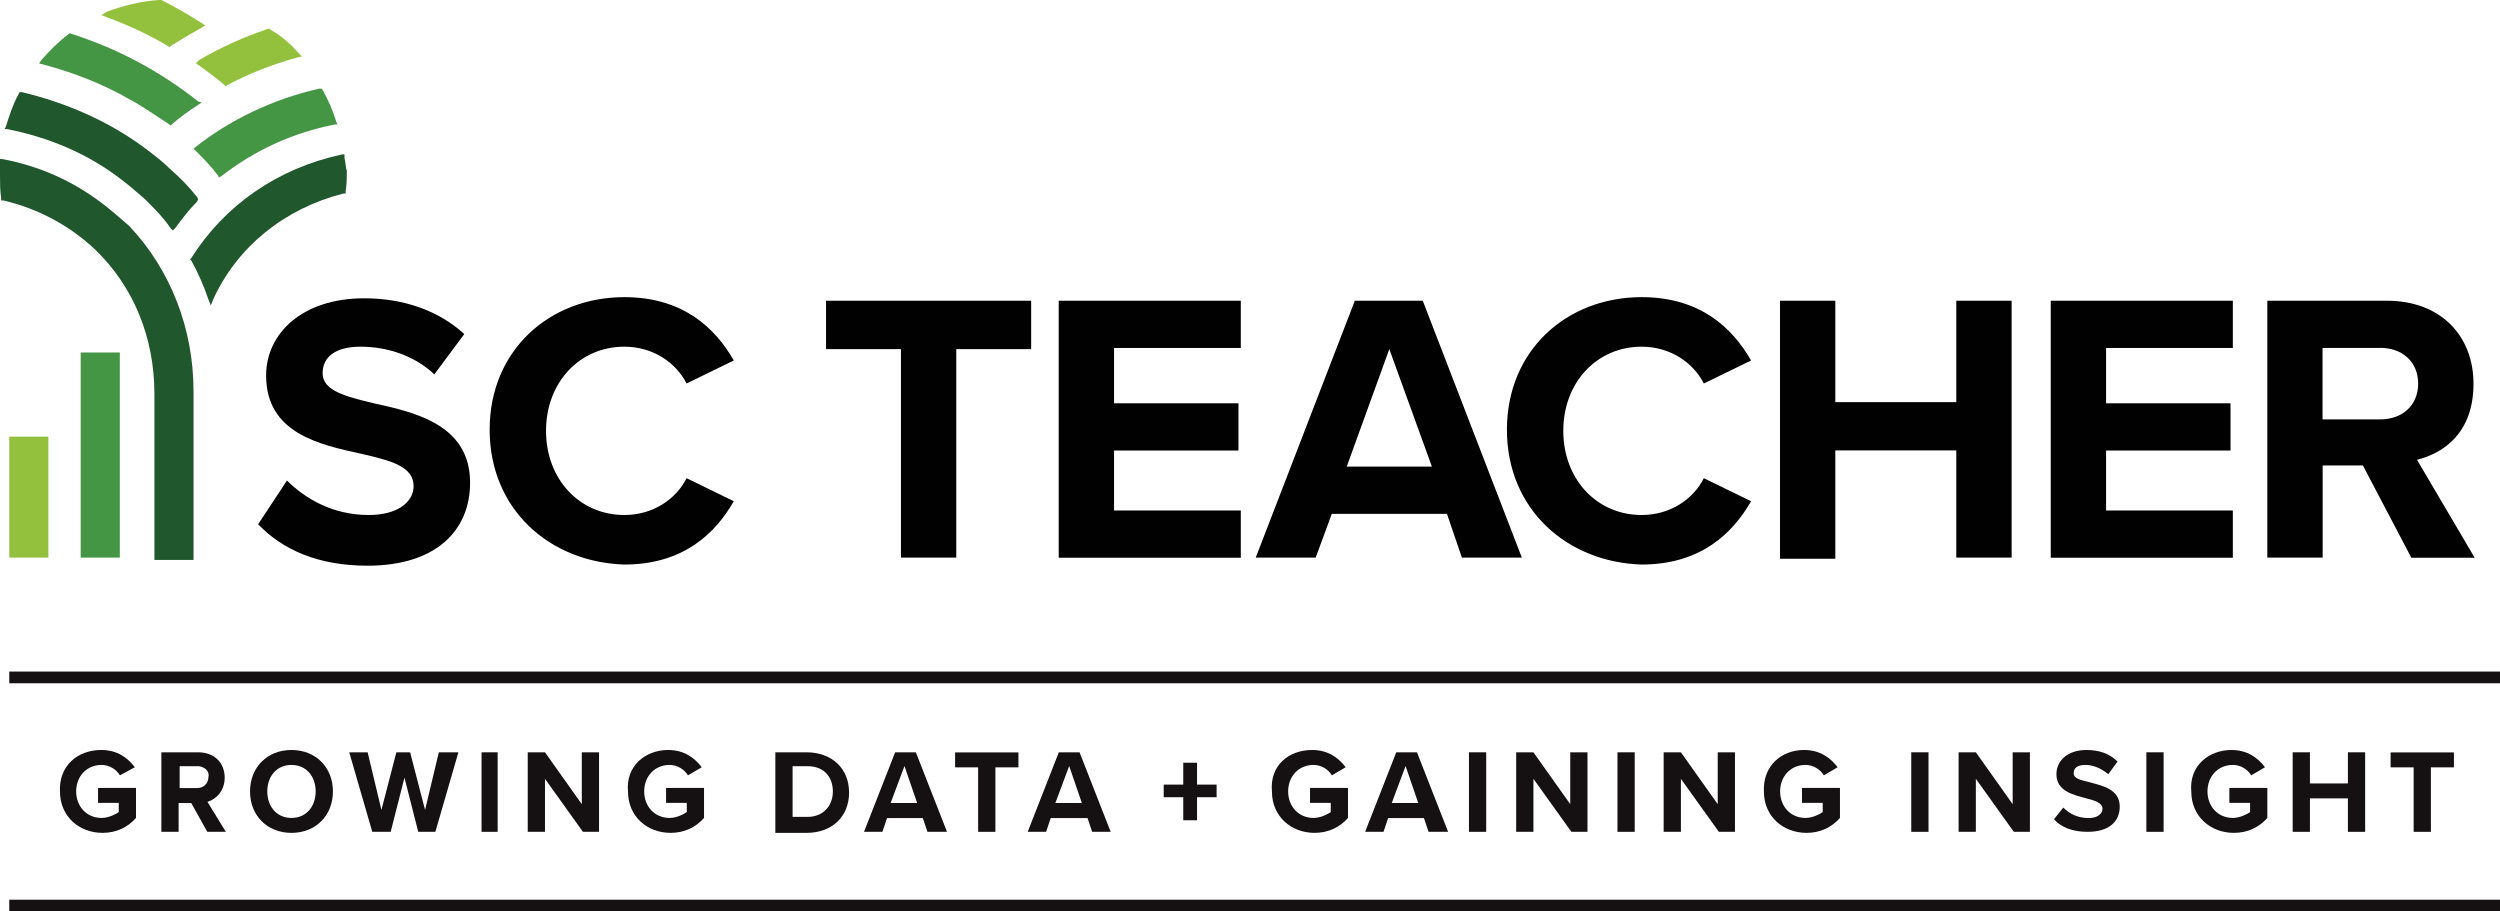 <?xml version="1.0" encoding="UTF-8"?>
<svg id="Layer_2" data-name="Layer 2" xmlns="http://www.w3.org/2000/svg" viewBox="0 0 215.97 78.73">
  <defs>
    <style>
      .cls-1 {
        fill: none;
        stroke: #151011;
        stroke-miterlimit: 10;
        stroke-width: 1.01px;
      }

      .cls-2 {
        fill: #449544;
      }

      .cls-2, .cls-3, .cls-4, .cls-5, .cls-6 {
        stroke-width: 0px;
      }

      .cls-3 {
        fill: #94c13d;
      }

      .cls-4 {
        fill: #20572c;
      }

      .cls-5 {
        fill: #151011;
      }

      .cls-6 {
        fill: #010101;
      }
    </style>
  </defs>
  <g id="Layer_1-2" data-name="Layer 1">
    <g>
      <g>
        <g>
          <path class="cls-5" d="m8.76,64.79c1.39,0,2.29.7,2.89,1.49l-1.29.7c-.3-.5-.9-.9-1.59-.9-1.29,0-2.19,1-2.19,2.29s.9,2.29,2.19,2.29c.6,0,1.19-.3,1.49-.5v-.8h-1.79v-1.29h3.28v2.59c-.7.8-1.69,1.29-2.89,1.29-1.99,0-3.68-1.39-3.68-3.58-.1-2.19,1.49-3.58,3.58-3.58Z"/>
          <path class="cls-5" d="m17.91,71.86l-1.39-2.49h-1.09v2.49h-1.49v-6.87h3.18c1.39,0,2.29.9,2.29,2.19,0,1.19-.8,1.89-1.49,2.09l1.59,2.59h-1.59Zm-.9-5.67h-1.49v1.89h1.49c.6,0,1-.4,1-1,.1-.5-.4-.9-1-.9Z"/>
          <path class="cls-5" d="m25.18,64.79c2.09,0,3.58,1.49,3.58,3.58s-1.49,3.58-3.58,3.58-3.58-1.49-3.58-3.58,1.49-3.58,3.58-3.58Zm0,1.29c-1.29,0-2.09,1-2.09,2.29s.8,2.29,2.09,2.29,2.09-1,2.09-2.29-.8-2.29-2.09-2.29Z"/>
          <path class="cls-5" d="m36.13,71.86l-1.19-4.68-1.19,4.68h-1.59l-1.99-6.87h1.59l1.19,4.98,1.29-4.98h1.19l1.29,4.98,1.19-4.98h1.69l-1.99,6.87h-1.49Z"/>
          <path class="cls-5" d="m41.6,71.86v-6.87h1.39v6.87h-1.39Z"/>
          <path class="cls-5" d="m50.36,71.86l-3.28-4.58v4.58h-1.49v-6.87h1.49l3.18,4.48v-4.48h1.49v6.87h-1.39Z"/>
          <path class="cls-5" d="m57.73,64.79c1.39,0,2.29.7,2.89,1.49l-1.19.7c-.3-.5-.9-.9-1.59-.9-1.29,0-2.19,1-2.19,2.29s.9,2.29,2.19,2.29c.6,0,1.19-.3,1.49-.5v-.8h-1.79v-1.29h3.28v2.59c-.7.8-1.69,1.29-2.89,1.29-1.99,0-3.68-1.39-3.68-3.58-.2-2.19,1.49-3.58,3.48-3.58Z"/>
          <path class="cls-5" d="m66.98,71.86v-6.87h2.69c2.19,0,3.68,1.39,3.68,3.48s-1.49,3.48-3.68,3.48h-2.69v-.1Zm1.49-1.29h1.29c1.39,0,2.19-1,2.19-2.19s-.7-2.19-2.19-2.19h-1.29v4.38Z"/>
          <path class="cls-5" d="m80.12,71.86l-.4-1.19h-3.09l-.4,1.19h-1.59l2.69-6.87h1.79l2.69,6.87h-1.69Zm-1.99-5.67l-1.19,3.18h2.29l-1.09-3.18Z"/>
          <path class="cls-5" d="m84.5,71.86v-5.57h-1.99v-1.29h5.47v1.29h-1.99v5.57h-1.49Z"/>
          <path class="cls-5" d="m94.35,71.86l-.4-1.19h-3.18l-.4,1.19h-1.59l2.69-6.87h1.79l2.69,6.87h-1.59Zm-1.99-5.67l-1.19,3.18h2.29l-1.09-3.18Z"/>
          <path class="cls-5" d="m103.41,70.86h-1.19v-1.99h-1.69v-1.09h1.69v-1.89h1.19v1.89h1.69v1.09h-1.69v1.99Z"/>
          <path class="cls-5" d="m113.36,64.79c1.39,0,2.29.7,2.89,1.49l-1.19.7c-.3-.5-.9-.9-1.59-.9-1.29,0-2.19,1-2.19,2.29s.9,2.29,2.19,2.29c.6,0,1.19-.3,1.49-.5v-.8h-1.79v-1.29h3.28v2.59c-.7.8-1.69,1.29-2.89,1.29-1.99,0-3.68-1.39-3.68-3.58-.2-2.19,1.39-3.58,3.48-3.58Z"/>
          <path class="cls-5" d="m123.41,71.86l-.4-1.19h-3.09l-.4,1.19h-1.59l2.69-6.87h1.79l2.69,6.87h-1.69Zm-1.99-5.67l-1.19,3.18h2.29l-1.09-3.18Z"/>
          <path class="cls-5" d="m126.9,71.86v-6.87h1.49v6.87h-1.49Z"/>
          <path class="cls-5" d="m135.75,71.86l-3.28-4.58v4.58h-1.49v-6.87h1.49l3.18,4.48v-4.48h1.49v6.87h-1.39Z"/>
          <path class="cls-5" d="m139.73,71.86v-6.87h1.49v6.87h-1.49Z"/>
          <path class="cls-5" d="m148.49,71.86l-3.28-4.58v4.58h-1.49v-6.87h1.49l3.18,4.48v-4.48h1.49v6.87h-1.39Z"/>
          <path class="cls-5" d="m155.86,64.79c1.39,0,2.29.7,2.89,1.49l-1.19.7c-.3-.5-.9-.9-1.59-.9-1.29,0-2.19,1-2.19,2.29s.9,2.29,2.19,2.29c.6,0,1.19-.3,1.49-.5v-.8h-1.79v-1.29h3.28v2.59c-.7.8-1.69,1.29-2.89,1.29-1.99,0-3.68-1.39-3.68-3.58-.1-2.19,1.49-3.58,3.48-3.58Z"/>
          <path class="cls-5" d="m165.11,71.86v-6.87h1.49v6.87h-1.49Z"/>
          <path class="cls-5" d="m173.97,71.86l-3.28-4.58v4.58h-1.49v-6.87h1.49l3.18,4.48v-4.48h1.49v6.87h-1.39Z"/>
          <path class="cls-5" d="m178.25,69.77c.5.5,1.19.9,2.19.9.8,0,1.19-.4,1.19-.8,0-.5-.6-.7-1.39-.9-1.09-.3-2.59-.6-2.59-2.09,0-1.19,1-2.09,2.59-2.09,1.09,0,1.99.3,2.69,1l-.8,1.09c-.6-.5-1.29-.8-1.99-.8s-1,.3-1,.7c0,.5.6.6,1.39.8,1.09.3,2.59.6,2.59,2.09,0,1.29-.9,2.19-2.79,2.19-1.29,0-2.29-.4-2.89-1.09l.8-1Z"/>
          <path class="cls-5" d="m185.42,71.86v-6.87h1.49v6.87h-1.49Z"/>
          <path class="cls-5" d="m192.78,64.79c1.39,0,2.29.7,2.89,1.49l-1.19.7c-.3-.5-.9-.9-1.59-.9-1.29,0-2.19,1-2.19,2.29s.9,2.29,2.19,2.29c.6,0,1.19-.3,1.49-.5v-.8h-1.79v-1.29h3.28v2.59c-.7.8-1.69,1.29-2.89,1.29-1.99,0-3.68-1.39-3.68-3.58-.2-2.19,1.49-3.58,3.48-3.58Z"/>
          <path class="cls-5" d="m202.83,71.86v-2.89h-3.28v2.89h-1.49v-6.87h1.49v2.69h3.28v-2.69h1.49v6.87h-1.49Z"/>
          <path class="cls-5" d="m208.51,71.86v-5.57h-1.99v-1.29h5.47v1.29h-1.99v5.57h-1.49Z"/>
        </g>
        <line class="cls-1" x1=".8" y1="58.52" x2="215.97" y2="58.52"/>
        <line class="cls-1" x1=".8" y1="78.23" x2="215.97" y2="78.23"/>
      </g>
      <g>
        <rect class="cls-2" x="6.97" y="30.45" width="3.38" height="17.72"/>
        <rect class="cls-3" x=".8" y="37.72" width="3.38" height="10.45"/>
        <path class="cls-2" d="m11.35,8.66c1.09.6,2.19,1.39,3.28,2.09l.1.1.1-.1c.7-.6,1.49-1.19,2.29-1.69l.3-.2-.3-.1c-3.28-2.59-6.97-4.58-11.05-5.87h-.1l-.1.1c-.8.6-1.59,1.39-2.29,2.19l-.2.3.4.1c2.59.7,5.18,1.69,7.56,3.09Z"/>
        <path class="cls-4" d="m8.76,17.52c-2.49-1.89-5.37-3.18-8.56-3.78h-.2v1.39c0,.7,0,1.29.1,1.99v.2h.2c2.99.7,5.77,2.19,7.96,4.28,3.28,3.18,5.08,7.56,5.08,12.44v14.33h3.38v-14.53c0-5.47-1.99-10.55-5.57-14.33-.8-.7-1.59-1.39-2.39-1.99h0Z"/>
        <path class="cls-3" d="m14.53,3.98l.1.1.1-.1c.8-.5,1.79-1.09,2.69-1.59l.3-.2-.3-.2c-1.09-.7-2.29-1.39-3.48-1.99h-.2c-1.59.1-3.09.5-4.48,1l-.5.3.5.2c1.89.7,3.58,1.49,5.27,2.49h0Z"/>
        <path class="cls-3" d="m16.92,5.47l.3.2c.7.5,1.49,1.09,2.19,1.69l.1.1.1-.1c1.89-1,3.88-1.79,6.07-2.39l.4-.1-.3-.3c-.7-.8-1.49-1.49-2.39-1.99l-.1-.1h-.1c-2.09.7-4.08,1.59-5.97,2.69l-.3.3h0Z"/>
        <path class="cls-4" d="m29.76,13.64v-.3h-.2c-5.57,1.19-10.15,4.38-13.04,8.96l-.1.1.1.1c.6,1.09,1.09,2.19,1.49,3.38l.2.5.2-.5c2.09-4.58,6.17-7.86,11.25-9.16h.2v-.2c.1-.6.1-1.19.1-1.79-.1-.2-.1-.7-.2-1.09h0Z"/>
        <path class="cls-4" d="m10.25,15.33c.8.6,1.49,1.19,2.29,1.89.8.8,1.59,1.59,2.19,2.49l.2.2.2-.2c.6-.8,1.19-1.59,1.89-2.29l.1-.2-.1-.2c-.7-.9-1.49-1.69-2.29-2.39-.7-.7-1.49-1.29-2.29-1.89-3.09-2.29-6.77-3.88-10.55-4.78h-.2l-.1.2c-.5.9-.8,1.89-1.09,2.79l-.1.2h.2c3.58.7,6.87,2.09,9.65,4.18Z"/>
        <path class="cls-2" d="m16.62,12.74l.2.2c.7.7,1.39,1.39,1.99,2.19l.1.2.2-.1c2.79-2.19,6.17-3.78,9.85-4.48h.2l-.1-.2c-.3-1-.7-1.89-1.19-2.79l-.1-.1h-.2c-3.98.9-7.76,2.69-10.85,5.18l-.1-.1Z"/>
        <g>
          <path class="cls-6" d="m24.78,41.5c1.59,1.59,3.98,2.99,7.07,2.99,2.59,0,3.88-1.19,3.88-2.49,0-1.69-1.89-2.19-4.48-2.79-3.68-.8-8.26-1.79-8.26-6.77,0-3.68,3.18-6.67,8.46-6.67,3.48,0,6.47,1.09,8.66,3.09l-2.59,3.48c-1.79-1.69-4.18-2.39-6.37-2.39s-3.28.9-3.28,2.29c0,1.49,1.89,1.99,4.38,2.59,3.68.8,8.36,1.89,8.36,6.87,0,4.08-2.89,7.17-8.86,7.17-4.28,0-7.36-1.39-9.45-3.58l2.49-3.78h0Z"/>
          <path class="cls-6" d="m42.3,37.12c0-6.87,5.18-11.45,11.64-11.45,5.08,0,7.86,2.69,9.45,5.47l-4.08,1.99c-.9-1.79-2.89-3.18-5.37-3.18-3.88,0-6.77,3.09-6.77,7.27s2.89,7.27,6.77,7.27c2.49,0,4.48-1.39,5.37-3.18l4.08,1.99c-1.59,2.79-4.38,5.47-9.45,5.47-6.47-.2-11.64-4.78-11.64-11.64h0Z"/>
          <path class="cls-6" d="m77.83,30.16h-6.47v-4.18h17.72v4.18h-6.47v18.01h-4.78v-18.01Z"/>
          <path class="cls-6" d="m91.46,25.98h15.73v4.08h-10.95v4.78h10.75v4.08h-10.75v5.18h10.95v4.08h-15.73v-22.19h0Z"/>
          <path class="cls-6" d="m125,44.39h-9.95l-1.39,3.78h-5.18l8.56-22.19h5.87l8.56,22.19h-5.18l-1.29-3.78h0Zm-8.66-4.08h7.36l-3.68-10.15-3.68,10.15Z"/>
          <path class="cls-6" d="m130.18,37.12c0-6.87,5.18-11.45,11.64-11.45,5.08,0,7.86,2.69,9.45,5.47l-4.08,1.99c-.9-1.79-2.89-3.18-5.37-3.18-3.88,0-6.77,3.09-6.77,7.27s2.89,7.27,6.77,7.27c2.49,0,4.48-1.39,5.37-3.18l4.08,1.99c-1.59,2.79-4.38,5.47-9.45,5.47-6.47-.2-11.64-4.78-11.64-11.64h0Z"/>
          <path class="cls-6" d="m169,38.91h-10.45v9.36h-4.78v-22.29h4.78v8.76h10.45v-8.76h4.78v22.19h-4.78v-9.26Z"/>
          <path class="cls-6" d="m177.16,25.98h15.73v4.08h-10.95v4.78h10.75v4.08h-10.75v5.18h10.95v4.08h-15.73v-22.19h0Z"/>
          <path class="cls-6" d="m204.13,40.21h-3.48v7.96h-4.78v-22.19h10.35c4.58,0,7.46,2.99,7.46,7.17s-2.49,5.97-4.88,6.57l4.98,8.46h-5.47l-4.18-7.96h0Zm1.49-10.15h-4.98v6.17h4.98c1.89,0,3.28-1.19,3.28-3.09s-1.39-3.09-3.28-3.09h0Z"/>
        </g>
      </g>
    </g>
  </g>
</svg>